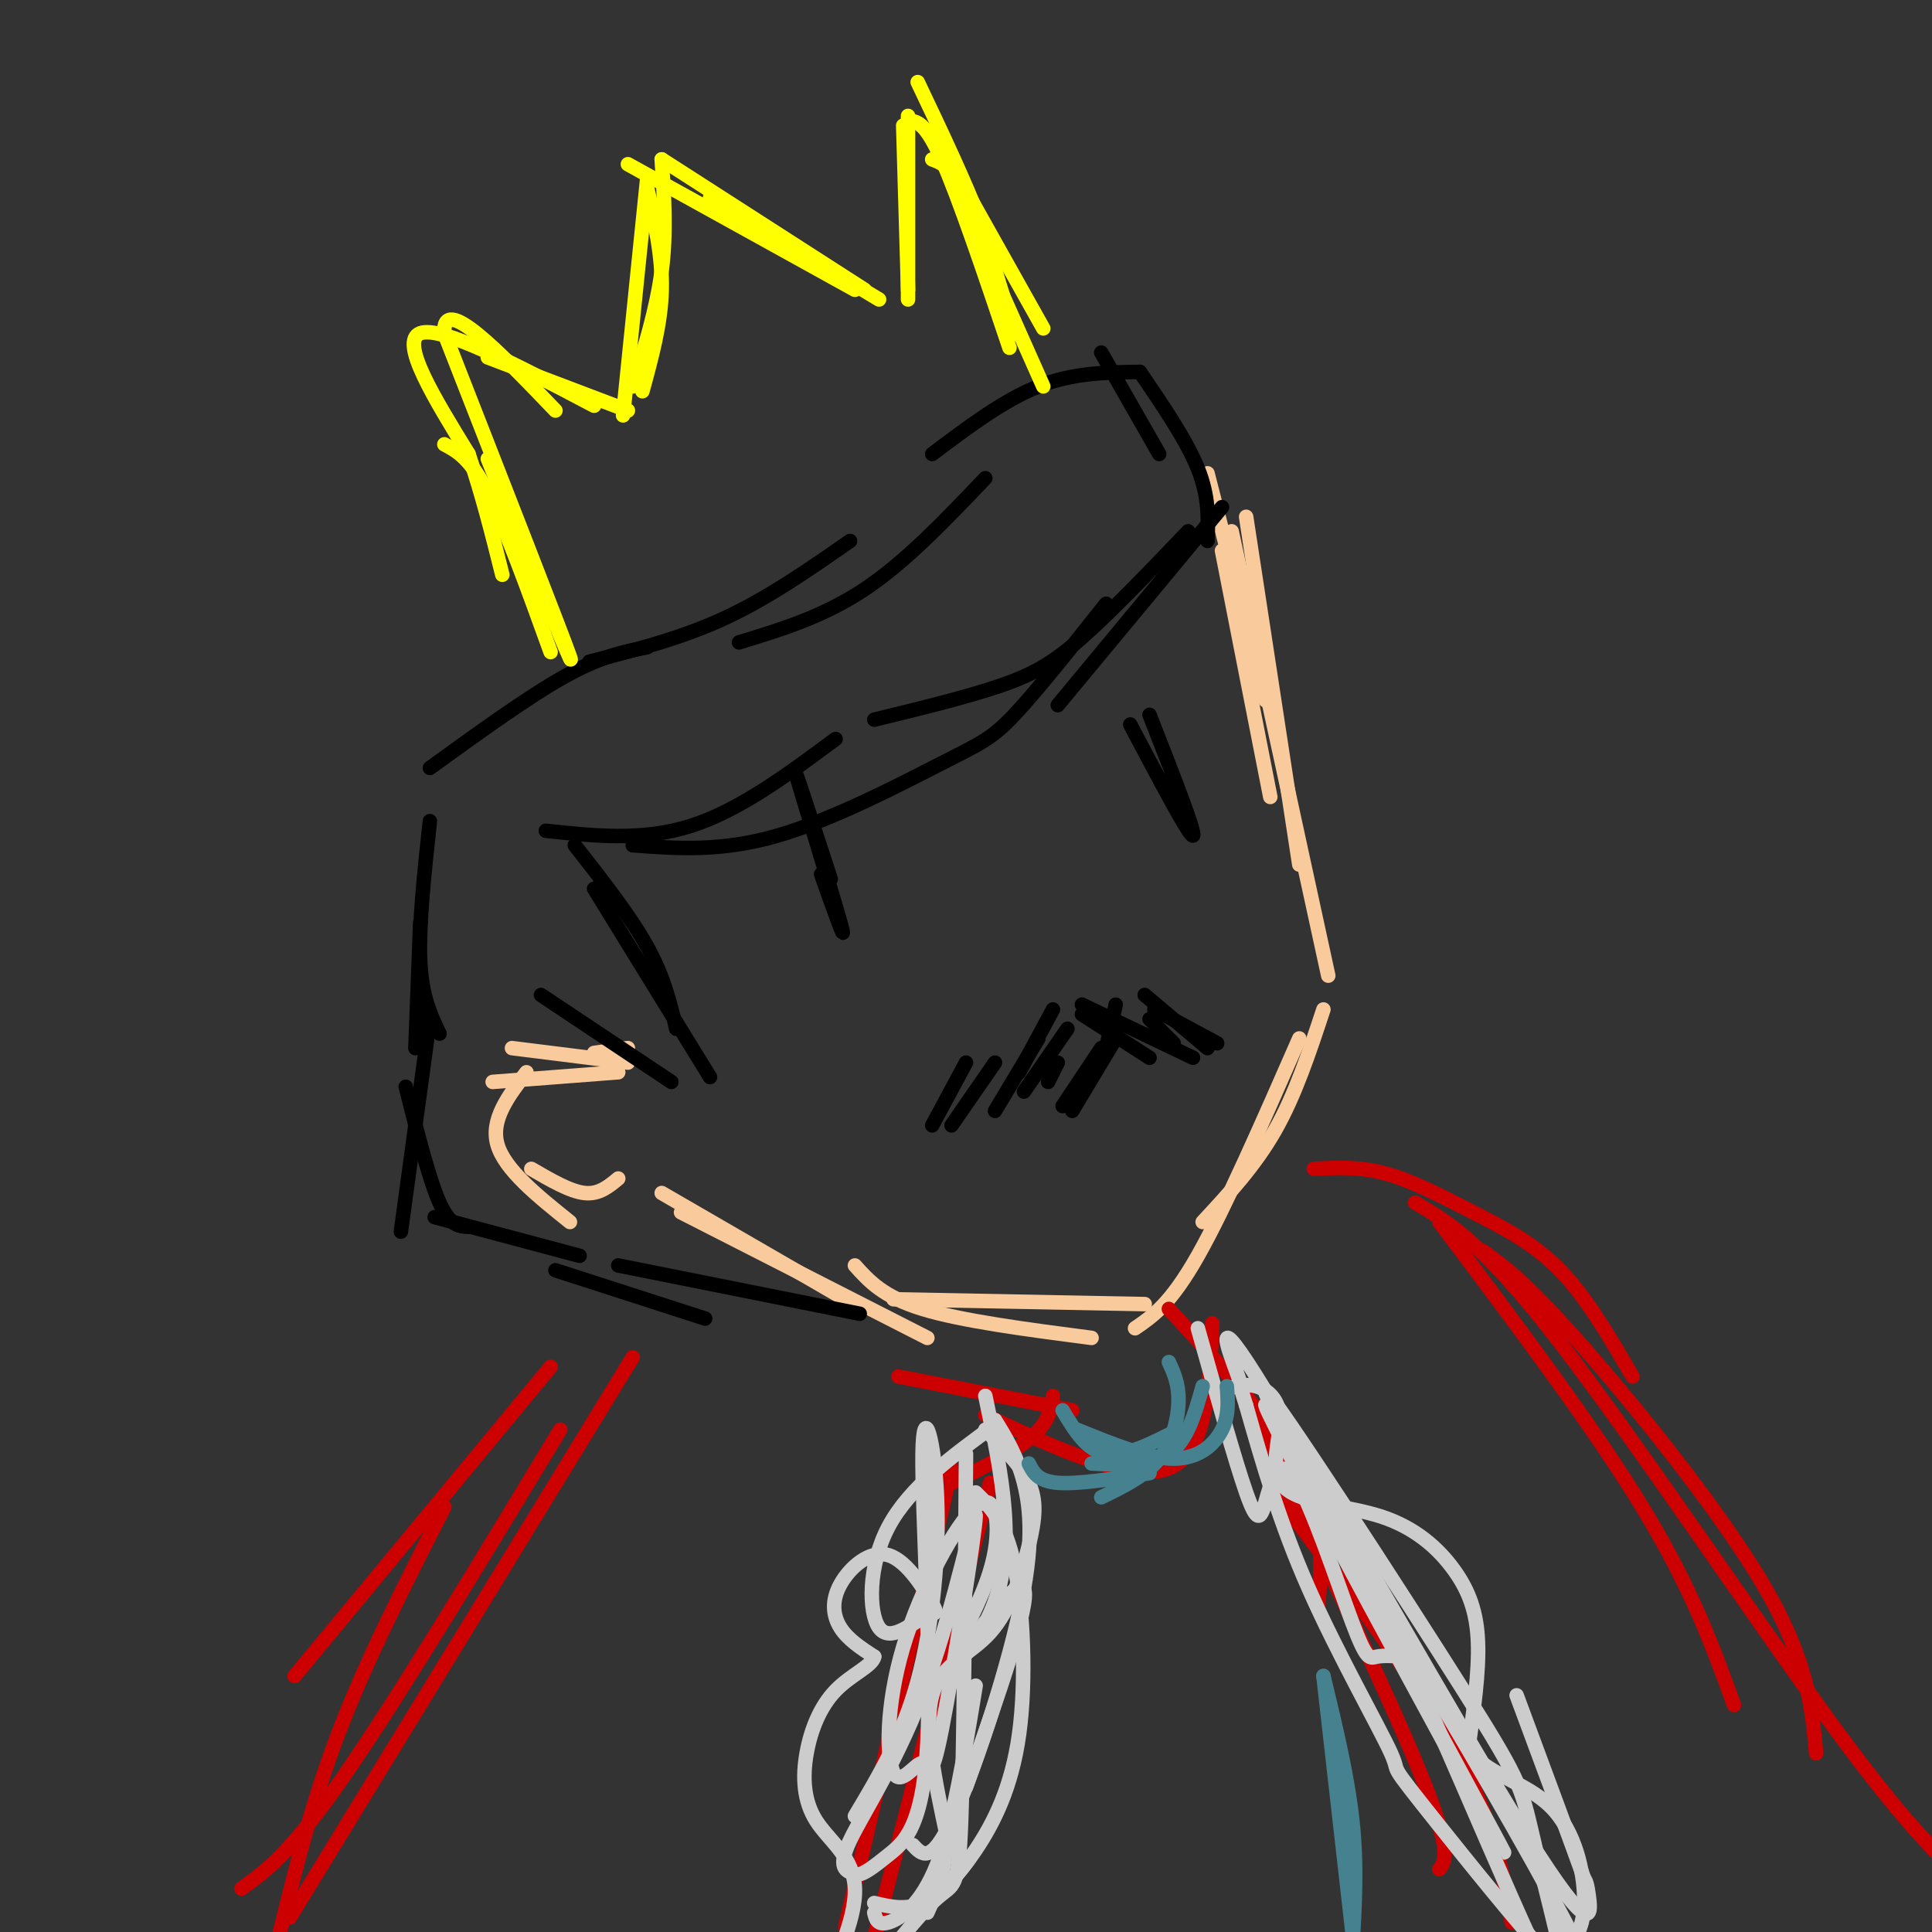 <svg viewBox='0 0 400 400' version='1.1' xmlns='http://www.w3.org/2000/svg' xmlns:xlink='http://www.w3.org/1999/xlink'><rect x="0" y="0" width="400" height="400" fill="#333333" stroke="none"/><g fill='none' stroke='rgb(249,203,156)' stroke-width='3' stroke-linecap='round' stroke-linejoin='round'><path d='M250,98c0.000,0.000 12.000,47.000 12,47'/><path d='M253,114c0.000,0.000 10.000,51.000 10,51'/><path d='M258,107c0.000,0.000 11.000,72.000 11,72'/><path d='M255,110c0.000,0.000 20.000,92.000 20,92'/><path d='M274,209c-2.917,8.833 -5.833,17.667 -10,25c-4.167,7.333 -9.583,13.167 -15,19'/><path d='M269,215c-7.667,17.500 -15.333,35.000 -21,45c-5.667,10.000 -9.333,12.500 -13,15'/><path d='M237,270c0.000,0.000 -52.000,-1.000 -52,-1'/><path d='M226,277c-13.417,-1.750 -26.833,-3.500 -35,-6c-8.167,-2.500 -11.083,-5.750 -14,-9'/><path d='M192,277c0.000,0.000 -51.000,-26.000 -51,-26'/><path d='M175,269c0.000,0.000 -38.000,-22.000 -38,-22'/><path d='M128,244c-2.000,1.667 -4.000,3.333 -7,3c-3.000,-0.333 -7.000,-2.667 -11,-5'/><path d='M118,253c-6.750,-5.417 -13.500,-10.833 -15,-16c-1.500,-5.167 2.250,-10.083 6,-15'/><path d='M102,224c0.000,0.000 26.000,-2.000 26,-2'/><path d='M106,217c0.000,0.000 24.000,3.000 24,3'/><path d='M123,218c0.000,0.000 7.000,-1.000 7,-1'/></g>
<g fill='none' stroke='rgb(0,0,0)' stroke-width='3' stroke-linecap='round' stroke-linejoin='round'><path d='M253,105c0.000,0.000 -34.000,41.000 -34,41'/><path d='M246,110c-7.978,8.333 -15.956,16.667 -22,22c-6.044,5.333 -10.156,7.667 -17,10c-6.844,2.333 -16.422,4.667 -26,7'/><path d='M229,125c-7.167,9.024 -14.333,18.048 -19,23c-4.667,4.952 -6.833,5.833 -15,10c-8.167,4.167 -22.333,11.619 -34,15c-11.667,3.381 -20.833,2.690 -30,2'/><path d='M173,153c-10.000,7.417 -20.000,14.833 -30,18c-10.000,3.167 -20.000,2.083 -30,1'/><path d='M119,175c5.750,7.333 11.500,14.667 15,21c3.500,6.333 4.750,11.667 6,17'/><path d='M123,184c0.000,0.000 24.000,39.000 24,39'/><path d='M139,224c0.000,0.000 -27.000,-18.000 -27,-18'/><path d='M224,210c0.000,0.000 14.000,9.000 14,9'/><path d='M224,208c0.000,0.000 23.000,11.000 23,11'/><path d='M237,206c0.000,0.000 13.000,11.000 13,11'/><path d='M239,209c0.000,0.000 13.000,7.000 13,7'/><path d='M238,211c0.000,0.000 5.000,5.000 5,5'/><path d='M231,208c0.000,0.000 -2.000,9.000 -2,9'/><path d='M221,213c0.000,0.000 -9.000,13.000 -9,13'/><path d='M218,209c0.000,0.000 -7.000,13.000 -7,13'/><path d='M228,217c0.000,0.000 -8.000,12.000 -8,12'/><path d='M219,220c0.000,0.000 -2.000,4.000 -2,4'/><path d='M231,215c0.000,0.000 -9.000,15.000 -9,15'/><path d='M215,215c0.000,0.000 -9.000,15.000 -9,15'/><path d='M206,220c0.000,0.000 -9.000,13.000 -9,13'/><path d='M200,220c0.000,0.000 -7.000,13.000 -7,13'/><path d='M240,94c0.000,0.000 -12.000,-21.000 -12,-21'/><path d='M250,112c0.167,-4.583 0.333,-9.167 -2,-15c-2.333,-5.833 -7.167,-12.917 -12,-20'/><path d='M236,77c-6.917,0.083 -13.833,0.167 -21,3c-7.167,2.833 -14.583,8.417 -22,14'/><path d='M204,99c-8.250,8.667 -16.500,17.333 -25,23c-8.500,5.667 -17.250,8.333 -26,11'/><path d='M176,112c-8.500,5.917 -17.000,11.833 -26,16c-9.000,4.167 -18.500,6.583 -28,9'/><path d='M134,134c-4.750,0.917 -9.500,1.833 -17,6c-7.500,4.167 -17.750,11.583 -28,19'/><path d='M89,170c-1.167,10.833 -2.333,21.667 -2,29c0.333,7.333 2.167,11.167 4,15'/><path d='M87,191c0.000,0.000 -1.000,26.000 -1,26'/><path d='M89,211c0.000,0.000 -6.000,44.000 -6,44'/><path d='M84,225c2.417,9.583 4.833,19.167 7,24c2.167,4.833 4.083,4.917 6,5'/><path d='M90,252c0.000,0.000 30.000,8.000 30,8'/><path d='M115,263c0.000,0.000 31.000,10.000 31,10'/><path d='M128,262c0.000,0.000 50.000,10.000 50,10'/></g>
<g fill='none' stroke='rgb(255,255,0)' stroke-width='3' stroke-linecap='round' stroke-linejoin='round'><path d='M216,80c0.000,0.000 -12.000,-27.000 -12,-27'/><path d='M216,68c0.000,0.000 -23.000,-41.000 -23,-41'/><path d='M209,72c-5.250,-15.583 -10.500,-31.167 -14,-39c-3.500,-7.833 -5.250,-7.917 -7,-8'/><path d='M193,33c2.222,0.822 4.444,1.644 8,10c3.556,8.356 8.444,24.244 9,26c0.556,1.756 -3.222,-10.622 -7,-23'/><path d='M203,46c-3.333,-8.667 -8.167,-18.833 -13,-29'/><path d='M187,26c0.000,0.000 1.000,34.000 1,34'/><path d='M188,24c0.000,0.000 0.000,38.000 0,38'/><path d='M182,62c0.000,0.000 -35.000,-21.000 -35,-21'/><path d='M179,60c0.000,0.000 -42.000,-27.000 -42,-27'/><path d='M177,60c0.000,0.000 -47.000,-26.000 -47,-26'/><path d='M137,33c0.500,7.583 1.000,15.167 0,23c-1.000,7.833 -3.500,15.917 -6,24'/><path d='M134,39c1.583,7.000 3.167,14.000 3,21c-0.167,7.000 -2.083,14.000 -4,21'/><path d='M134,37c0.000,0.000 -5.000,49.000 -5,49'/><path d='M130,85c0.000,0.000 -29.000,-11.000 -29,-11'/><path d='M123,84c-15.833,-8.333 -31.667,-16.667 -36,-15c-4.333,1.667 2.833,13.333 10,25'/><path d='M97,94c2.833,8.333 4.917,16.667 7,25'/><path d='M92,92c2.667,1.417 5.333,2.833 9,10c3.667,7.167 8.333,20.083 13,33'/><path d='M101,95c9.250,22.667 18.500,45.333 17,41c-1.500,-4.333 -13.750,-35.667 -26,-67'/><path d='M92,69c-0.500,-8.500 11.250,3.750 23,16'/></g>
<g fill='none' stroke='rgb(0,0,0)' stroke-width='3' stroke-linecap='round' stroke-linejoin='round'><path d='M234,150c6.167,11.667 12.333,23.333 13,23c0.667,-0.333 -4.167,-12.667 -9,-25'/><path d='M170,181c2.844,8.022 5.689,16.044 4,10c-1.689,-6.044 -7.911,-26.156 -9,-30c-1.089,-3.844 2.956,8.578 7,21'/></g>
<g fill='none' stroke='rgb(204,0,0)' stroke-width='3' stroke-linecap='round' stroke-linejoin='round'><path d='M218,289c-0.417,2.833 -0.833,5.667 -5,9c-4.167,3.333 -12.083,7.167 -20,11'/><path d='M222,292c0.000,0.000 -36.000,-7.000 -36,-7'/><path d='M204,293c15.083,7.083 30.167,14.167 38,11c7.833,-3.167 8.417,-16.583 9,-30'/><path d='M242,271c10.917,11.917 21.833,23.833 27,34c5.167,10.167 4.583,18.583 4,27'/><path d='M258,289c14.667,30.833 29.333,61.667 36,78c6.667,16.333 5.333,18.167 4,20'/><path d='M264,309c14.417,19.083 28.833,38.167 37,53c8.167,14.833 10.083,25.417 12,36'/><path d='M197,304c0.000,0.000 -22.000,95.000 -22,95'/><path d='M205,307c0.000,0.000 -27.000,106.000 -27,106'/><path d='M272,242c4.750,-0.256 9.500,-0.512 15,1c5.500,1.512 11.750,4.792 18,8c6.250,3.208 12.500,6.345 18,12c5.500,5.655 10.250,13.827 15,22'/><path d='M298,253c15.917,21.167 31.833,42.333 42,59c10.167,16.667 14.583,28.833 19,41'/><path d='M307,259c4.467,3.244 8.933,6.489 20,19c11.067,12.511 28.733,34.289 38,50c9.267,15.711 10.133,25.356 11,35'/><path d='M114,283c0.000,0.000 -53.000,64.000 -53,64'/><path d='M92,312c-8.083,15.833 -16.167,31.667 -22,47c-5.833,15.333 -9.417,30.167 -13,45'/><path d='M131,281c0.000,0.000 -71.000,116.000 -71,116'/><path d='M116,296c-17.000,28.083 -34.000,56.167 -45,72c-11.000,15.833 -16.000,19.417 -21,23'/><path d='M293,249c7.000,4.111 14.000,8.222 30,29c16.000,20.778 41.000,58.222 57,80c16.000,21.778 23.000,27.889 30,34'/></g>
<g fill='none' stroke='rgb(204,204,204)' stroke-width='3' stroke-linecap='round' stroke-linejoin='round'><path d='M206,295c-8.829,6.437 -17.658,12.874 -22,21c-4.342,8.126 -4.197,17.941 -2,21c2.197,3.059 6.447,-0.637 9,-2c2.553,-1.363 3.408,-0.393 2,-3c-1.408,-2.607 -5.078,-8.792 -9,-10c-3.922,-1.208 -8.094,2.559 -10,6c-1.906,3.441 -1.544,6.554 0,9c1.544,2.446 4.272,4.223 7,6'/><path d='M181,343c-0.374,1.915 -4.810,3.701 -8,7c-3.190,3.299 -5.133,8.111 -6,13c-0.867,4.889 -0.656,9.855 2,14c2.656,4.145 7.759,7.470 8,14c0.241,6.530 -4.379,16.265 -9,26'/><path d='M206,294c2.280,3.690 4.560,7.381 6,13c1.440,5.619 2.042,13.167 -1,27c-3.042,13.833 -9.726,33.952 -14,43c-4.274,9.048 -6.137,7.024 -8,5'/><path d='M202,309c3.067,3.016 6.134,6.032 8,15c1.866,8.968 2.531,23.888 1,35c-1.531,11.112 -5.258,18.415 -9,24c-3.742,5.585 -7.498,9.453 -11,11c-3.502,1.547 -6.751,0.774 -10,0'/><path d='M202,349c-2.333,14.244 -4.667,28.489 -8,37c-3.333,8.511 -7.667,11.289 -10,12c-2.333,0.711 -2.667,-0.644 -3,-2'/><path d='M199,339c2.985,-5.928 5.969,-11.856 7,-18c1.031,-6.144 0.107,-12.503 -4,-9c-4.107,3.503 -11.398,16.870 -15,29c-3.602,12.130 -3.516,23.024 -2,26c1.516,2.976 4.463,-1.967 6,-2c1.537,-0.033 1.666,4.845 4,-7c2.334,-11.845 6.873,-40.412 7,-44c0.127,-3.588 -4.158,17.803 -10,34c-5.842,16.197 -13.241,27.199 -16,33c-2.759,5.801 -0.880,6.400 1,7'/><path d='M177,388c1.224,0.595 3.783,-1.417 7,-4c3.217,-2.583 7.091,-5.736 8,-23c0.909,-17.264 -1.148,-48.638 -1,-60c0.148,-11.362 2.501,-2.713 3,9c0.499,11.713 -0.858,26.489 -4,38c-3.142,11.511 -8.071,19.755 -13,28'/><path d='M200,301c-0.222,30.733 -0.444,61.467 -1,76c-0.556,14.533 -1.444,12.867 -5,16c-3.556,3.133 -9.778,11.067 -16,19'/><path d='M204,296c3.662,3.665 7.324,7.330 9,11c1.676,3.670 1.367,7.344 0,13c-1.367,5.656 -3.791,13.292 -8,18c-4.209,4.708 -10.203,6.488 -12,13c-1.797,6.512 0.601,17.756 3,29'/><path d='M196,380c-0.167,7.500 -2.083,11.750 -4,16'/><path d='M248,275c3.866,13.763 7.732,27.526 10,34c2.268,6.474 2.936,5.657 4,2c1.064,-3.657 2.522,-10.156 6,-5c3.478,5.156 8.975,21.965 12,30c3.025,8.035 3.579,7.296 5,7c1.421,-0.296 3.711,-0.148 6,0'/><path d='M291,343c8.450,17.758 26.574,62.153 32,71c5.426,8.847 -1.844,-17.856 -5,-31c-3.156,-13.144 -2.196,-12.731 -15,-33c-12.804,-20.269 -39.373,-61.220 -41,-62c-1.627,-0.780 21.686,38.610 45,78'/><path d='M307,366c12.308,21.448 20.577,36.069 6,11c-14.577,-25.069 -52.002,-89.826 -51,-86c1.002,3.826 40.429,76.236 48,90c7.571,13.764 -16.715,-31.118 -41,-76'/><path d='M269,305c9.027,13.262 52.096,84.415 60,103c7.904,18.585 -19.356,-15.400 -31,-30c-11.644,-14.600 -7.674,-9.815 -10,-15c-2.326,-5.185 -10.950,-20.338 -17,-34c-6.050,-13.662 -9.525,-25.831 -13,-38'/><path d='M258,291c-2.008,-6.272 -0.527,-2.951 -2,-7c-1.473,-4.049 -5.900,-15.467 6,4c11.900,19.467 40.127,69.818 54,92c13.873,22.182 13.392,16.195 13,13c-0.392,-3.195 -0.696,-3.597 -1,-4'/><path d='M328,389c-2.500,-7.000 -8.250,-22.500 -14,-38'/><path d='M253,288c2.290,-0.821 4.579,-1.643 7,-1c2.421,0.643 4.973,2.750 5,7c0.027,4.250 -2.471,10.641 1,14c3.471,3.359 12.910,3.684 20,6c7.090,2.316 11.832,6.624 15,11c3.168,4.376 4.762,8.822 5,15c0.238,6.178 -0.881,14.089 -2,22'/><path d='M304,362c3.083,5.107 11.792,6.875 17,12c5.208,5.125 6.917,13.607 7,19c0.083,5.393 -1.458,7.696 -3,10'/><path d='M204,289c1.726,8.215 3.451,16.431 4,24c0.549,7.569 -0.080,14.493 -3,21c-2.920,6.507 -8.132,12.598 -6,9c2.132,-3.598 11.609,-16.885 13,-14c1.391,2.885 -5.305,21.943 -12,41'/></g>
<g fill='none' stroke='rgb(69,129,142)' stroke-width='3' stroke-linecap='round' stroke-linejoin='round'><path d='M249,287c-1.583,5.667 -3.167,11.333 -7,14c-3.833,2.667 -9.917,2.333 -16,2'/><path d='M244,296c-5.500,2.833 -11.000,5.667 -15,5c-4.000,-0.667 -6.500,-4.833 -9,-9'/><path d='M228,310c4.578,-2.222 9.156,-4.444 12,-8c2.844,-3.556 3.956,-8.444 4,-12c0.044,-3.556 -0.978,-5.778 -2,-8'/><path d='M254,287c0.244,3.000 0.489,6.000 -1,9c-1.489,3.000 -4.711,6.000 -10,6c-5.289,0.000 -12.644,-3.000 -20,-6'/><path d='M238,305c-7.417,1.167 -14.833,2.333 -19,2c-4.167,-0.333 -5.083,-2.167 -6,-4'/><path d='M274,347c0.000,0.000 6.000,53.000 6,53'/><path d='M274,347c2.500,10.333 5.000,20.667 6,30c1.000,9.333 0.500,17.667 0,26'/></g>
</svg>